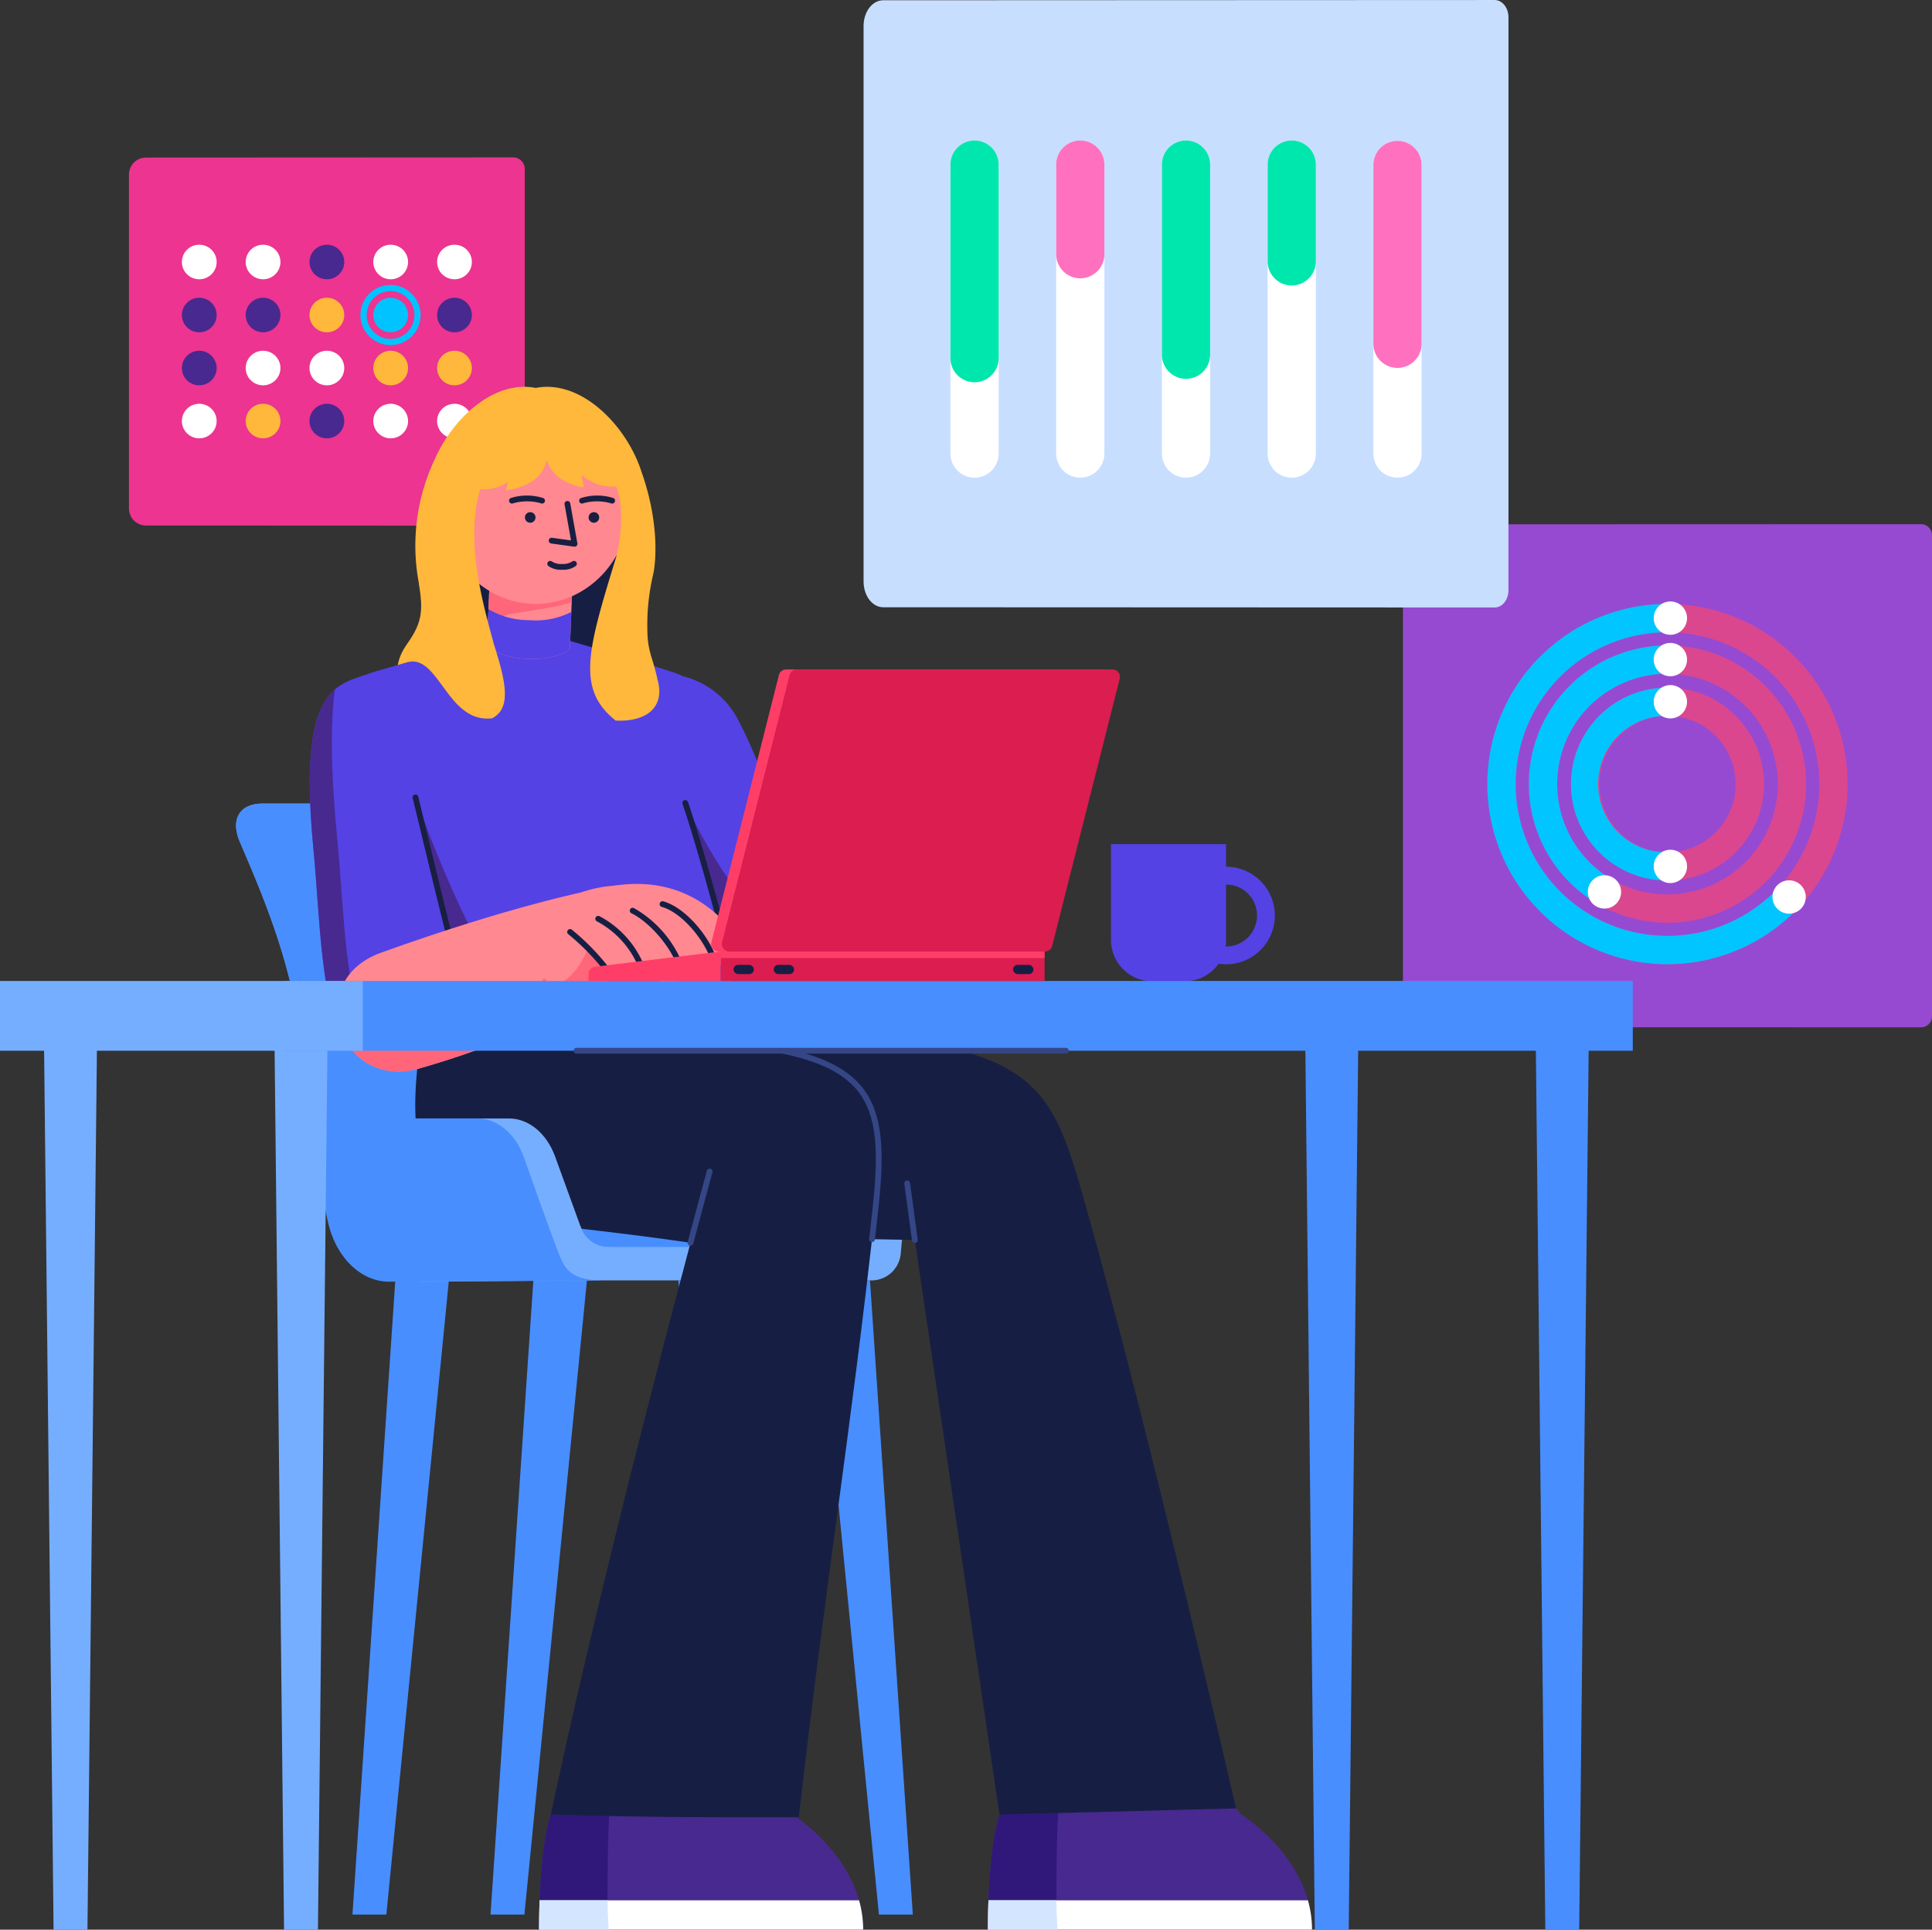 <svg xmlns="http://www.w3.org/2000/svg" width="353.041" height="352.559" viewBox="0 0 353.041 352.559">
    <rect x="0" y="0" width="353.041" height="352.559" fill="#333333" stroke="none"/>
    <defs>
        <style>
            .cls-2{fill:#da478f}.cls-3{fill:#00c5ff}.cls-4{fill:#fff}.cls-6{fill:#00e7ae}.cls-7{fill:#ff71bf}.cls-9{fill:#48298f}.cls-10{fill:#00c3ff}.cls-11{fill:#ffb83b}.cls-12{fill:#488eff}.cls-13{fill:#76aeff}.cls-14{fill:#30187a}.cls-15{fill:#d4e6ff}.cls-16{fill:#161f43}.cls-17{fill:#354686}.cls-18{fill:#5442e5}.cls-19{fill:#181f41}.cls-20{fill:#ff8891}.cls-21{fill:#ff6679}.cls-22{fill:#ff3e68}.cls-23{fill:#db1d4f}
        </style>
    </defs>
    <g id="img" transform="translate(-38.434 4.147)">
        <g id="그룹_4606" transform="translate(294.795 91.622)">
            <g id="그룹_4601">
                <path id="패스_252691" fill="#964ad1" d="M12491.7 395.445a2.941 2.941 0 0 1-2.864-3.012v-85.846a2.941 2.941 0 0 1 2.864-3.012l91.8-.03a2.015 2.015 0 0 1 2.016 2.015v87.9a2.015 2.015 0 0 1-2.016 2.014z" transform="translate(-12488.833 -303.545)"/>
            </g>
            <g id="그룹_4605" transform="translate(15.424 14.12)">
                <g id="그룹_4604">
                    <g id="그룹_4602" transform="translate(0 .448)">
                        <path id="패스_252692" d="M12568.893 413.909a32.916 32.916 0 1 0-32.917-32.917 33.027 33.027 0 0 0 32.917 32.917zm0-60.652a27.735 27.735 0 1 1-27.735 27.735 27.767 27.767 0 0 1 27.735-27.735z" class="cls-2" transform="translate(-12535.976 -348.076)"/>
                        <path id="패스_252693" d="M12584.486 421.92a25.335 25.335 0 1 0-25.336-25.335 25.362 25.362 0 0 0 25.336 25.335zm0-45.489a20.154 20.154 0 1 1-20.152 20.154 20.177 20.177 0 0 1 20.152-20.154z" class="cls-2" transform="translate(-12551.568 -363.669)"/>
                        <path id="패스_252694" d="M12600.327 430.059a17.633 17.633 0 1 0-17.633-17.633 17.653 17.653 0 0 0 17.633 17.633zm0-30.084a12.452 12.452 0 1 1-12.452 12.451 12.467 12.467 0 0 1 12.452-12.452z" class="cls-2" transform="translate(-12567.41 -379.509)"/>
                        <path id="패스_252695" d="M12593.644 413.909a33.025 33.025 0 0 0 24.128-10.526 2.591 2.591 0 0 0-3.8-3.525 27.735 27.735 0 1 1-20.33-46.6 2.591 2.591 0 1 0 0-5.181 32.916 32.916 0 1 0 0 65.833z" class="cls-3" transform="translate(-12560.726 -348.076)"/>
                        <path id="패스_252696" d="M12641.99 418.491a2.591 2.591 0 0 0 1.374-4.789 20.156 20.156 0 0 1 10.645-37.27 2.591 2.591 0 1 0 0-5.181 25.337 25.337 0 0 0-13.386 46.849 2.578 2.578 0 0 0 1.367.391z" class="cls-3" transform="translate(-12621.092 -363.669)"/>
                        <path id="패스_252697" d="M12646.307 430.059a2.591 2.591 0 1 0 0-5.181 12.452 12.452 0 1 1 0-24.9 2.591 2.591 0 1 0 0-5.181 17.633 17.633 0 0 0 0 35.266z" class="cls-3" transform="translate(-12613.39 -379.509)"/>
                    </g>
                    <g id="그룹_4603" transform="translate(18.358)">
                        <circle id="타원_509827" cx="3.045" cy="3.045" r="3.045" class="cls-4" transform="translate(12.046)"/>
                        <circle id="타원_509828" cx="3.045" cy="3.045" r="3.045" class="cls-4" transform="translate(12.046 7.576)"/>
                        <circle id="타원_509829" cx="3.045" cy="3.045" r="3.045" class="cls-4" transform="translate(12.046 15.278)"/>
                        <circle id="타원_509830" cx="3.045" cy="3.045" r="3.045" class="cls-4" transform="translate(12.046 45.363)"/>
                        <circle id="타원_509831" cx="3.045" cy="3.045" r="3.045" class="cls-4" transform="translate(33.743 50.948)"/>
                        <circle id="타원_509832" cx="3.045" cy="3.045" r="3.045" class="cls-4" transform="translate(0 50.02)"/>
                    </g>
                </g>
            </g>
        </g>
        <g id="그룹_4628" transform="translate(190.334)">
            <g id="그룹_4616">
                <path id="패스_252717" fill="#c7deff" d="M12698.708 143.6c-1.976 0-3.578-2.105-3.578-4.7V37.406c0-2.6 1.6-4.7 3.578-4.7l111.747-.048c1.392 0 2.519 1.408 2.519 3.145V140.5c0 1.737-1.127 3.145-2.519 3.145z" transform="translate(-12689.227 -36.802)"/>
            </g>
            <g id="그룹_4627" transform="translate(21.776 21.522)">
                <g id="그룹_4618">
                    <g id="그룹_4617">
                        <path id="패스_252718" d="M13002.337 160.042a4.4 4.4 0 0 0 4.406-4.406v-52.788a4.406 4.406 0 1 0-8.812 0v52.788a4.407 4.407 0 0 0 4.406 4.406z" class="cls-4" transform="translate(-12997.931 -98.441)"/>
                        <path id="패스_252719" d="M13002.337 142.613a4.405 4.405 0 0 0 4.406-4.407v-35.358a4.406 4.406 0 1 0-8.812 0v35.359a4.407 4.407 0 0 0 4.406 4.406z" class="cls-6" transform="translate(-12997.931 -98.441)"/>
                    </g>
                </g>
                <g id="그룹_4620" transform="translate(19.322)">
                    <g id="그룹_4619">
                        <path id="패스_252720" d="M12943.277 160.042a4.406 4.406 0 0 0 4.406-4.406v-52.788a4.406 4.406 0 1 0-8.812 0v52.788a4.406 4.406 0 0 0 4.406 4.406z" class="cls-4" transform="translate(-12938.871 -98.441)"/>
                        <path id="패스_252721" d="M12943.277 123.623a4.406 4.406 0 0 0 4.406-4.406v-16.369a4.406 4.406 0 1 0-8.812 0v16.369a4.406 4.406 0 0 0 4.406 4.406z" class="cls-7" transform="translate(-12938.871 -98.441)"/>
                    </g>
                </g>
                <g id="그룹_4622" transform="translate(38.643)">
                    <g id="그룹_4621">
                        <path id="패스_252722" d="M12884.219 160.042a4.406 4.406 0 0 0 4.406-4.406v-52.788a4.406 4.406 0 1 0-8.812 0v52.788a4.407 4.407 0 0 0 4.406 4.406z" class="cls-4" transform="translate(-12879.813 -98.441)"/>
                        <path id="패스_252723" d="M12884.219 141.985a4.406 4.406 0 0 0 4.406-4.407v-34.73a4.406 4.406 0 1 0-8.812 0v34.73a4.407 4.407 0 0 0 4.406 4.407z" class="cls-6" transform="translate(-12879.813 -98.441)"/>
                    </g>
                </g>
                <g id="그룹_4624" transform="translate(57.963)">
                    <g id="그룹_4623">
                        <path id="패스_252724" d="M12825.16 160.042a4.407 4.407 0 0 0 4.406-4.406v-52.788a4.407 4.407 0 0 0-8.814 0v52.788a4.407 4.407 0 0 0 4.408 4.406z" class="cls-4" transform="translate(-12820.752 -98.441)"/>
                        <path id="패스_252725" d="M12825.16 124.934a4.407 4.407 0 0 0 4.406-4.407v-17.679a4.407 4.407 0 0 0-8.814 0v17.679a4.407 4.407 0 0 0 4.408 4.407z" class="cls-6" transform="translate(-12820.752 -98.441)"/>
                    </g>
                </g>
                <g id="그룹_4626" transform="translate(77.285)">
                    <g id="그룹_4625">
                        <path id="패스_252726" d="M12766.1 160.042a4.406 4.406 0 0 0 4.407-4.406v-52.788a4.407 4.407 0 0 0-8.813 0v52.788a4.407 4.407 0 0 0 4.406 4.406z" class="cls-4" transform="translate(-12761.693 -98.441)"/>
                        <path id="패스_252727" d="M12766.1 139.992a4.406 4.406 0 0 0 4.407-4.406v-32.738a4.407 4.407 0 0 0-8.813 0v32.738a4.407 4.407 0 0 0 4.406 4.406z" class="cls-7" transform="translate(-12761.693 -98.441)"/>
                    </g>
                </g>
            </g>
        </g>
        <g id="그룹_4635" transform="translate(62 24.606)">
            <g id="그룹_4629">
                <path id="패스_252728" fill="#ec3490" d="M13415.443 398.265a3.112 3.112 0 0 1-3.041-3.178v-60.871a3.112 3.112 0 0 1 3.041-3.178l67.149-.032a2.132 2.132 0 0 1 2.139 2.125v63.04a2.132 2.132 0 0 1-2.139 2.125z" transform="translate(-13412.402 -331.006)"/>
            </g>
            <g id="그룹_4634" transform="translate(9.668 15.957)">
                <g id="그룹_4630">
                    <ellipse id="타원_509841" cx="3.177" cy="3.158" class="cls-4" rx="3.177" ry="3.158" transform="translate(46.639)"/>
                    <ellipse id="타원_509842" cx="3.177" cy="3.158" class="cls-4" rx="3.177" ry="3.158" transform="translate(34.98)"/>
                    <ellipse id="타원_509843" cx="3.177" cy="3.158" class="cls-9" rx="3.177" ry="3.158" transform="translate(23.32)"/>
                    <ellipse id="타원_509844" cx="3.177" cy="3.158" class="cls-4" rx="3.177" ry="3.158" transform="translate(11.66)"/>
                    <ellipse id="타원_509845" cx="3.177" cy="3.158" class="cls-4" rx="3.177" ry="3.158"/>
                </g>
                <g id="그룹_4631" transform="translate(0 7.344)">
                    <ellipse id="타원_509846" cx="3.177" cy="3.158" class="cls-9" rx="3.177" ry="3.158" transform="translate(46.639 2.343)"/>
                    <ellipse id="타원_509847" cx="3.177" cy="3.158" class="cls-10" rx="3.177" ry="3.158" transform="translate(34.98 2.343)"/>
                    <path id="패스_252729" d="M13475.92 413.231a5.5 5.5 0 1 0-5.535-5.5 5.524 5.524 0 0 0 5.535 5.5zm0-9.863a4.361 4.361 0 1 1-4.387 4.361 4.381 4.381 0 0 1 4.387-4.36z" class="cls-10" transform="translate(-13437.763 -402.228)"/>
                    <ellipse id="타원_509848" cx="3.177" cy="3.158" class="cls-11" rx="3.177" ry="3.158" transform="translate(23.32 2.343)"/>
                    <ellipse id="타원_509849" cx="3.177" cy="3.158" class="cls-9" rx="3.177" ry="3.158" transform="translate(11.66 2.343)"/>
                    <ellipse id="타원_509850" cx="3.177" cy="3.158" class="cls-9" rx="3.177" ry="3.158" transform="translate(0 2.343)"/>
                </g>
                <g id="그룹_4632" transform="translate(0 19.374)">
                    <ellipse id="타원_509851" cx="3.177" cy="3.158" class="cls-11" rx="3.177" ry="3.158" transform="translate(46.639)"/>
                    <ellipse id="타원_509852" cx="3.177" cy="3.158" class="cls-11" rx="3.177" ry="3.158" transform="translate(34.98)"/>
                    <ellipse id="타원_509853" cx="3.177" cy="3.158" class="cls-4" rx="3.177" ry="3.158" transform="translate(23.32)"/>
                    <ellipse id="타원_509854" cx="3.177" cy="3.158" class="cls-4" rx="3.177" ry="3.158" transform="translate(11.66)"/>
                    <ellipse id="타원_509855" cx="3.177" cy="3.158" class="cls-9" rx="3.177" ry="3.158"/>
                </g>
                <g id="그룹_4633" transform="translate(0 29.061)">
                    <ellipse id="타원_509856" cx="3.177" cy="3.158" class="cls-4" rx="3.177" ry="3.158" transform="translate(46.639)"/>
                    <ellipse id="타원_509857" cx="3.177" cy="3.158" class="cls-4" rx="3.177" ry="3.158" transform="translate(34.98)"/>
                    <ellipse id="타원_509858" cx="3.177" cy="3.158" class="cls-9" rx="3.177" ry="3.158" transform="translate(23.32)"/>
                    <ellipse id="타원_509859" cx="3.177" cy="3.158" class="cls-11" rx="3.177" ry="3.158" transform="translate(11.66)"/>
                    <ellipse id="타원_509860" cx="3.177" cy="3.158" class="cls-4" rx="3.177" ry="3.158"/>
                </g>
            </g>
        </g>
        <g id="그룹_4665" transform="translate(38.434 66.529)">
            <g id="그룹_4636" transform="translate(238.466 114.673)">
                <path id="패스_252730" d="M12656.3 756.11h6.194l1.8-167.21h-9.79z" class="cls-12" transform="translate(-12612.387 -588.9)"/>
                <path id="패스_252731" d="M12776.357 756.11h6.194l1.8-167.21h-9.791z" class="cls-12" transform="translate(-12774.56 -588.9)"/>
            </g>
            <g id="그룹_4656" transform="translate(43.144)">
                <g id="그룹_4637" transform="translate(21.263 163.257)">
                    <path id="패스_252732" d="M13176.455 843.241h6.194l11.426-115.866h-9.79z" class="cls-12" transform="translate(-13151.229 -727.375)"/>
                    <path id="패스_252733" d="M13248.355 843.241h6.193l11.426-115.866h-9.79z" class="cls-12" transform="translate(-13248.355 -727.375)"/>
                </g>
                <g id="그룹_4638" transform="translate(80.811 163.257)">
                    <path id="패스_252734" d="M13096.244 843.241h-6.192l-11.429-115.866h9.792z" class="cls-12" transform="translate(-13078.623 -727.375)"/>
                    <path id="패스_252735" d="M13024.343 843.241h-6.194l-11.427-115.866h9.791z" class="cls-12" transform="translate(-12981.495 -727.375)"/>
                </g>
                <path id="패스_252736" d="M13076.968 566.191h49.587a5.355 5.355 0 0 0 5.332-4.859l.908-9.815-21.43 3.358-43.263-67.128a11.466 11.466 0 0 0-11.122-8.67h-41.668c-4.359 0-5.9 2.98-4.185 6.988 5.951 13.879 12.139 28.522 12.139 50.54 10.151 15.595 53.702 29.586 53.702 29.586z" class="cls-13" transform="translate(-13010.441 -402.935)"/>
                <path id="패스_252737" d="M13118.284 479.077h41.667a11.47 11.47 0 0 1 11.123 8.67l28.564 44.324q-7.125 2.188-14.271 4.306c-10.594 3.133-21.229 6.1-31.972 8.686-4.546 1.094-9.109 2.073-13.625 3.284-5.888-3.653-10.867-7.642-13.535-11.741 0-22.018-6.187-36.662-12.138-50.54-1.717-4.009-.175-6.989 4.187-6.989z" class="cls-12" transform="translate(-13113.41 -402.935)"/>
                <path id="패스_252738" d="M13137.7 696.5h-27.842l-4.206-7.289h31.7z" class="cls-12" transform="translate(-13048.753 -539.346)"/>
                <g id="그룹_4642" transform="translate(32.734 101.489)">
                    <g id="그룹_4640" transform="translate(104.651 132.969)">
                        <path id="패스_252739" d="M12824.186 930.317l20.814 26.291s13.027 8.061 13.027 21.134h-59.219c0-15.624 2.15-21.134 2.15-21.134z" class="cls-9" transform="translate(-12798.806 -930.317)"/>
                        <path id="패스_252740" d="M12934.823 996.949c2.865.258 8.431 1.446 8.431 1.446s-.643-1.751-.643 17.44L12930.1 1021c0-15.624 2.151-21.134 2.151-21.134z" class="cls-14" transform="translate(-12930.098 -973.572)"/>
                        <g id="그룹_4639" transform="translate(0 42.063)">
                            <path id="패스_252741" d="M12798.9 1050.207h58.378a19.8 19.8 0 0 1 .75 5.362h-59.219c-.002-1.941.031-3.725.091-5.362z" class="cls-4" transform="translate(-12798.807 -1050.207)"/>
                        </g>
                        <path id="패스_252742" d="M12943.852 1050.407c.01 1.724.09 3.444.206 5.162h-12.721c0-1.941.033-3.725.091-5.363h12.424z" class="cls-15" transform="translate(-12931.336 -1008.144)"/>
                    </g>
                    <g id="그룹_4641">
                        <path id="패스_252743" d="M13056.795 555.993l46.08-4.673 6.363 16.5 18.694 7.313-12.02 31.08h-12.233c-25.768-3.777-39.434-3.57-44.748-8.578-8.073-7.61-6.025-22.453-2.136-41.642z" class="cls-16" transform="translate(-13053.378 -551.32)"/>
                        <path id="패스_252744" d="M12865.967 636.082l7.83.148 15.469 104.965 43.232-1.115s-15.738-68.52-27.311-109.527c-7.1-25.153-8.875-32.212-66.82-32.212" class="cls-16" transform="translate(-12782.506 -581.844)"/>
                        <path id="패스_252745" d="M13006.105 686.7a.556.556 0 0 0 .072 0 .524.524 0 0 0 .448-.592l-1.4-10.372a.527.527 0 0 0-1.044.141l1.4 10.372a.53.53 0 0 0 .524.451z" class="cls-17" transform="translate(-12914.811 -631.785)"/>
                    </g>
                </g>
                <g id="그룹_4645" transform="translate(55.364 118.029)">
                    <g id="그룹_4644" transform="translate(0 116.429)">
                        <path id="패스_252746" d="M13057.966 930.317l20.813 26.291s13.027 8.061 13.027 21.134h-59.221c0-15.624 2.151-21.134 2.151-21.134z" class="cls-9" transform="translate(-13032.585 -930.317)"/>
                        <path id="패스_252747" d="M13168.6 996.949c2.868.258 8.433 1.446 8.433 1.446s-.643-1.751-.643 17.44l-12.51 5.165c0-15.624 2.15-21.134 2.15-21.134z" class="cls-14" transform="translate(-13163.88 -973.572)"/>
                        <g id="그룹_4643" transform="translate(.001 42.063)">
                            <path id="패스_252748" d="M13032.679 1050.207h58.377a19.794 19.794 0 0 1 .751 5.362h-59.221c0-1.941.032-3.725.093-5.362z" class="cls-4" transform="translate(-13032.586 -1050.207)"/>
                        </g>
                        <path id="패스_252749" d="M13177.633 1050.407c.011 1.724.09 3.444.207 5.162h-12.723c0-1.941.034-3.725.093-5.363h12.423c0 .068-.002.134 0 .201z" class="cls-15" transform="translate(-13165.116 -1008.144)"/>
                    </g>
                    <path id="패스_252750" d="M13053.491 624.767c-9.271 34.068-21.726 82.94-29.029 117.482 19.243.587 28.665.5 45.311.5 4.65-40.992 9.494-70.136 14-111.143 2.767-25.153-2.241-30.372-49.74-31.642" class="cls-16" transform="translate(-13022.316 -599.439)"/>
                    <path id="패스_252751" d="M13072.632 636.69a.525.525 0 0 0 .522-.467q.311-2.731.62-5.532c1.139-10.371.987-17.784-3.287-22.685-5.532-6.343-17.383-8.75-46.965-9.542a.53.53 0 0 0-.539.512.524.524 0 0 0 .511.54c29.236.782 40.894 3.1 46.2 9.181 4.021 4.611 4.143 11.79 3.032 21.878q-.306 2.8-.617 5.528a.526.526 0 0 0 .463.582.541.541 0 0 0 .06.005z" class="cls-17" transform="translate(-13011.789 -598.465)"/>
                    <path id="패스_252752" d="M13111.546 683.23a.528.528 0 0 0 .508-.391c1.188-4.463 2.366-8.843 3.5-13.018a.526.526 0 0 0-1.015-.277c-1.138 4.177-2.316 8.558-3.507 13.024a.527.527 0 0 0 .511.662z" class="cls-17" transform="translate(-13083.873 -644.355)"/>
                </g>
                <g id="그룹_4649" transform="translate(21.39)">
                    <path id="패스_252753" d="M13163.718 365.762l7.428 1.816 7.426-1.816c4.658-1.138 7.9-10.31 7.9-14.74l1.269-12.1h-31.921v12.1c-.001 4.431 3.241 13.602 7.898 14.74z" class="cls-16" transform="translate(-13137.781 -311.952)"/>
                    <path id="패스_252754" d="M13069.217 412.6a15.561 15.561 0 0 1 10.208 7.89c6.088 11.569 8.4 23.093 15.629 43.5l-24.9 7.618-16.781-46.816z" class="cls-18" transform="translate(-13009.152 -359.78)"/>
                    <g id="그룹_4646" transform="translate(49.301 76.03)">
                        <path id="패스_252755" d="M13076.958 478.756l-11.386 3.147 11.7 32.651 20.619-6.309c-13.727-12.778-20.933-29.489-20.933-29.489z" class="cls-9" transform="translate(-13065.572 -478.756)"/>
                    </g>
                    <path id="패스_252756" d="M13236.135 353.128l-1.98 3.987c.721 4.684.751 6.953-2.11 10.957-3.228 4.518-2.281 8.846 3.8 12.4l10.15-6.325z" class="cls-11" transform="translate(-13222.14 -321.174)"/>
                    <path id="패스_252757" d="M13131.781 391.769s23.748 6.876 23.572 7.308.627 23.211.627 23.211c2.6 7.513 7.534 25.71 9.329 33.422a406.04 406.04 0 0 0-63.06 5.235c-1.211-10.718-2.172-24.74-2.554-34.892l-1.054-27.573 22.988-6.711z" class="cls-18" transform="translate(-13095.29 -346.258)"/>
                    <g id="그룹_4647" transform="translate(0 75.012)">
                        <path id="패스_252758" d="M13225.633 475.854l-11.388 3.146 11.7 32.651 17.76 1.3c-9.133-11.268-18.072-37.097-18.072-37.097z" class="cls-9" transform="translate(-13214.245 -475.854)"/>
                    </g>
                    <path id="패스_252759" d="M13107 511.73a.533.533 0 0 0 .12-.014.528.528 0 0 0 .394-.632c-1.816-7.8-6.727-25.9-9.347-33.475a.527.527 0 0 0-1 .344c2.612 7.551 7.506 25.594 9.316 33.37a.527.527 0 0 0 .517.407z" class="cls-19" transform="translate(-13036.979 -401.751)"/>
                    <path id="패스_252760" d="M13183.9 373.24s2.1 2.185 7.483 2.4 7.651-1.8 7.651-1.8l.507-12.786-15.135-.6z" class="cls-20" transform="translate(-13159.438 -325.93)"/>
                    <path id="패스_252761" d="M13199.545 361.054l-.163 4.1c-.8.818-10.1 2.057-11.477 2.338-3.916.8-4 5.745-4 5.745l.507-12.786z" class="cls-21" transform="translate(-13159.438 -325.93)"/>
                    <path id="패스_252762" d="M13192.269 379.846a14.333 14.333 0 0 0 7.717-1.5l-.268 6.78s-2.264 2.013-7.653 1.8-7.483-2.4-7.483-2.4l.265-6.685a14.571 14.571 0 0 0 7.422 2.005z" class="cls-18" transform="translate(-13160.117 -337.217)"/>
                    <ellipse id="타원_509861" cx="17.231" cy="18.292" class="cls-20" rx="17.231" ry="18.292" transform="translate(16.133 3.072)"/>
                    <path id="패스_252763" d="M13167.85 320.131a.526.526 0 0 0 .191-1.016 9.826 9.826 0 0 0-5.932.019.526.526 0 0 0 .47.942 9.142 9.142 0 0 1 5.077.019.536.536 0 0 0 .194.036z" class="cls-19" transform="translate(-13120.521 -298.804)"/>
                    <path id="패스_252764" d="M13198.847 320.131a.517.517 0 0 0 .19-.036 9.148 9.148 0 0 1 5.079-.019.526.526 0 0 0 .47-.942 9.826 9.826 0 0 0-5.932-.019.526.526 0 0 0 .192 1.016z" class="cls-19" transform="translate(-13169.829 -298.804)"/>
                    <g id="그룹_4648" transform="translate(31.385 20.838)">
                        <circle id="타원_509862" cx=".969" cy=".969" r=".969" class="cls-19" transform="translate(11.637 2.057)"/>
                        <path id="패스_252765" d="M13184.423 354.31a3.829 3.829 0 0 0 2.521-.694.526.526 0 1 0-.7-.786 3.1 3.1 0 0 1-1.822.427 3.051 3.051 0 0 1-1.827-.434.532.532 0 0 0-.738.061.521.521 0 0 0 .047.731 3.822 3.822 0 0 0 2.519.695z" class="cls-19" transform="translate(-13177.636 -341.732)"/>
                        <path id="패스_252766" d="M13186.122 329.813a.527.527 0 0 0 .378-.161.533.533 0 0 0 .14-.457l-1.308-7.314a.527.527 0 0 0-1.037.185l1.18 6.6-3.466-.482a.526.526 0 0 0-.146 1.043l4.186.581a.539.539 0 0 0 .073.005z" class="cls-19" transform="translate(-13177.052 -321.445)"/>
                        <circle id="타원_509863" cx=".969" cy=".969" r=".969" class="cls-19" transform="translate(0 2.057)"/>
                    </g>
                    <path id="패스_252767" d="M13138.8 312.349c1.988-1.26 2.638-2.218 2.857-3.258.064-.384.119-.786.161-1.214a28.617 28.617 0 0 0-.949-9.885 36.855 36.855 0 0 1 2.843-22.593c3.255-7.528 10.831-14.637 18.506-13.148 7.528-1.461 14.964 5.356 18.313 12.725l.015.031a22.852 22.852 0 0 1 .96 2.477c3.152 8.837 2.761 15.954 2.2 18.68a40.6 40.6 0 0 0-1.035 11.861 17.276 17.276 0 0 0 .371 2.256l.266 1.015a42.649 42.649 0 0 1 1.18 4.331c1.357 4.931-1.979 7.668-7.666 7.405-7.216-5.763-5.153-12.817.083-29.865 1.348-5.385 1.073-10.467 0-12.9a8.59 8.59 0 0 1-6.329-2.132l.425 2.309c-4.078-.74-5.892-2.6-6.8-4.994-.607 2.595-2.421 4.694-7.5 5.563l.478-1.623a7.654 7.654 0 0 1-5.1 1.349c-3.048 9.944 1.051 22.767 2.436 28.176 2.258 7.05 3.3 11.836-.272 13.692-8.191.991-9.7-11.743-15.443-10.251" class="cls-11" transform="translate(-13128.85 -262.052)"/>
                </g>
                <path id="패스_252768" d="M13239.522 443.324c-2.98-30.491 4.326-30.089 10.595-32.427 4.2 1.868 7.61 23.391 17.48 60.794 0 0-17.372 12.575-22.069 6.731s-4.842-23.189-6.006-35.098z" class="cls-18" transform="translate(-13225.374 -358.675)"/>
                <path id="패스_252769" d="M13280.93 419.656c-.838 6.152-.765 15.141.522 28.319 1.163 11.909 1.31 29.254 6.006 35.1 1.009 1.256 2.6 1.66 4.487 1.522-3.69 1.315-7.17 1.678-8.909-.486-4.7-5.844-4.843-23.189-6.007-35.1-1.897-19.423.378-26.311 3.901-29.355z" class="cls-9" transform="translate(-13262.881 -364.361)"/>
                <path id="패스_252770" d="M13247.307 513.411a.533.533 0 0 0 .135-.018.526.526 0 0 0 .374-.643c-3.175-12.032-5.717-22.573-7.763-31.042q-.889-3.694-1.682-6.953a.526.526 0 1 0-1.022.25q.794 3.255 1.683 6.95c2.044 8.474 4.589 19.02 7.767 31.063a.527.527 0 0 0 .508.393z" class="cls-19" transform="translate(-13205.083 -399.869)"/>
                <path id="패스_252771" d="M13184.228 557.035c29.588-8.438 33.206-17.417 33.206-17.417l-2.347-15.023s-14.121 2.74-37.8 11.269c-14.587 5.254-7.433 25.27 6.941 21.171z" class="cls-20" transform="translate(-13150.804 -432.482)"/>
                <path id="패스_252772" d="M13184.223 577.827c19.364-5.089 21.7-8.51 23.848-11.271l9.358.3s-3.617 8.979-33.206 17.417c-10.258 2.926-16.837-6.43-14.464-13.938 1.611 5.347 7.041 9.443 14.464 7.492z" class="cls-21" transform="translate(-13150.8 -459.722)"/>
                <g id="그룹_4652" transform="translate(53.344 90.82)">
                    <g id="그룹_4650" transform="translate(0 .295)">
                        <path id="패스_252773" d="M13158.326 527.056c-2.083-2.835-5.336-5.6-10.632-5.28-8.691.534-16.56 6.417-15.685 11.243 1.592 8.763 10.022 10.192 19.559 3.146" class="cls-20" transform="translate(-13131.943 -521.751)"/>
                    </g>
                    <path id="패스_252774" d="M13167.472 557.969a34.709 34.709 0 0 1-3.716-1.7c-1.108-.609-2.165-1.308-3.3-1.87l-.179-.085c-1.405 3.469-3.454 5.822-5.868 6.856 3.433 1.388 8.209.427 13.387-3.072-.106-.044-.217-.085-.324-.129z" class="cls-21" transform="translate(-13149.298 -542.594)"/>
                    <g id="그룹_4651" transform="translate(7.158)">
                        <path id="패스_252775" d="M13101.062 521.232c17.807-2.715 24.295 12.7 24.295 12.7a7.4 7.4 0 0 1-5.858 1.765c.142 2.638-2.648 3.645-5.942 1.536.144 2.331-3.321 2.136-6.943.466-.562 1.08-4 1.327-7.236-.807a57.256 57.256 0 0 0-6.381-7.205" class="cls-20" transform="translate(-13092.467 -520.911)"/>
                        <path id="패스_252776" d="M13170.6 553.234a.527.527 0 0 0 .423-.839 42.76 42.76 0 0 0-7.485-7.866.526.526 0 1 0-.643.833 41.661 41.661 0 0 1 7.281 7.658.527.527 0 0 0 .424.214z" class="cls-16" transform="translate(-13162.69 -536.172)"/>
                        <path id="패스_252777" d="M13118.309 541.995a.55.55 0 0 0 .117-.013.529.529 0 0 0 .4-.629c-.945-4.173-5.615-10.195-10-11.413a.526.526 0 1 0-.281 1.014c3.936 1.094 8.375 6.76 9.252 10.631a.525.525 0 0 0 .512.41z" class="cls-16" transform="translate(-13091.268 -526.759)"/>
                        <path id="패스_252778" d="M13134.757 545.76a.528.528 0 0 0 .512-.656 20.49 20.49 0 0 0-9.418-11.7.526.526 0 1 0-.456.948c3.266 1.571 7.7 6.478 8.854 11.008a.524.524 0 0 0 .508.4z" class="cls-16" transform="translate(-13113.656 -528.989)"/>
                        <path id="패스_252779" d="M13153.944 549.013a.508.508 0 0 0 .128-.016.527.527 0 0 0 .383-.64 17.707 17.707 0 0 0-8.746-10.759.527.527 0 0 0-.516.918 16.654 16.654 0 0 1 8.24 10.1.529.529 0 0 0 .511.397z" class="cls-16" transform="translate(-13139.804 -531.7)"/>
                    </g>
                </g>
                <path id="패스_252780" d="M13163.59 701.424a7.244 7.244 0 0 1 2.673-2.331 5.4 5.4 0 0 0 5.169 3.823l.539 3.018h-6.175z" class="cls-13" transform="translate(-13103.348 -545.759)"/>
                <path id="패스_252781" d="M13209.286 650.009l8.229 22.624-32.738.238c-5.286.038-9.937-4.564-11.325-11.215l-3.883-18.609h31.273c3.612 0 6.898 2.71 8.444 6.962z" class="cls-13" transform="translate(-13150.992 -509.376)"/>
                <path id="패스_252782" d="M13207.69 650.009s5.66 16.029 6.654 18.29 2 4.334 7.89 4.334c-5.725 0-39.055.238-39.055.238-5.288.038-9.934-4.564-11.321-11.215l-3.885-18.609h31.274c3.61 0 6.898 2.71 8.443 6.962z" class="cls-12" transform="translate(-13155.149 -509.376)"/>
                <g id="그룹_4655" transform="translate(104.894 90.931)">
                    <g id="그룹_4653" transform="translate(.041)">
                        <path id="패스_252783" d="M13002.391 535.1c3.431-3.2-3-11.861-5.352-13.028s-7.328-.974-11.082-.336c-3.55.6-7.766 1.89-10.452 4.688a7.694 7.694 0 0 0-2.419 3.97c-2.668 7.575 10.345 7.977 14.413 7.481s12.709-.74 14.892-2.775z" class="cls-20" transform="translate(-12972.729 -521.227)"/>
                        <path id="패스_252784" d="M12979.567 550.071c4.067-.5 15.541 1.511 17.725-.522a4.047 4.047 0 0 0 .316-.333q2.372 1.2 4.7 2.474a5.2 5.2 0 0 1-1.114 1.581c-2.182 2.034-10.823 2.279-14.892 2.775-3.489.425-11.978.535-13.94-4.526 3.038 1.253 4.983-1.178 7.205-1.449z" class="cls-21" transform="translate(-12971.532 -539.396)"/>
                        <path id="패스_252785" d="M12950.337 523.639c3.175 1.261 11.859 7.835 14.193 10.531a5.591 5.591 0 0 1-.9 1.449 3.635 3.635 0 0 1-1.232.98 5.49 5.49 0 0 1-3.822-.26 20.893 20.893 0 0 1-3.882-2.442c-1.456-1-2.772-2.117-4.072-3.214" class="cls-20" transform="translate(-12926.024 -522.793)"/>
                        <path id="패스_252786" d="M12962.562 529.262c2.854 1.88 8.668 5.709 11.373 8.031a5.59 5.59 0 0 1-.679 1.567 3.651 3.651 0 0 1-1.076 1.151 5.49 5.49 0 0 1-3.818.306 20.878 20.878 0 0 1-4.2-1.843c-1.589-.78-3.055-1.686-4.5-2.579" class="cls-20" transform="translate(-12938.698 -526.443)"/>
                        <path id="패스_252787" d="M12977.529 532.916c2.852 1.881 8.666 5.709 11.373 8.032a4.58 4.58 0 0 1-.5 1.259 3.357 3.357 0 0 1-.178.307 3.623 3.623 0 0 1-1.074 1.151 5.487 5.487 0 0 1-3.817.306 20.882 20.882 0 0 1-4.2-1.843c-1.587-.78-3.055-1.686-4.5-2.579" class="cls-20" transform="translate(-12958.918 -528.815)"/>
                        <path id="패스_252788" d="M12999.4 532.745c2.852 1.88 8.665 5.709 11.372 8.031a5.566 5.566 0 0 1-.681 1.567 3.625 3.625 0 0 1-1.074 1.151 5.489 5.489 0 0 1-3.817.307 20.981 20.981 0 0 1-4.2-1.843c-1.586-.78-3.054-1.686-4.5-2.579" class="cls-20" transform="translate(-12988.467 -528.704)"/>
                    </g>
                    <path id="패스_252789" d="M13024.341 548.346c-.425 3.654 3.688 5.811 6.542 6.376s5.411-.233 5.953-2.961-2.159-3.48-4.818-4.656c-2.764-1.221-7.407-1.559-7.677 1.241z" class="cls-20" transform="translate(-13024.311 -537.437)"/>
                    <g id="그룹_4654" transform="translate(4.883 2.955)">
                        <path id="패스_252790" d="M12966.279 541.031a.533.533 0 0 0 .141-.019 3.729 3.729 0 0 0 2.693-3.453.527.527 0 0 0-.183-.413 116.864 116.864 0 0 0-9.955-7.409.526.526 0 1 0-.58.878 117.15 117.15 0 0 1 9.641 7.152 2.623 2.623 0 0 1-1.9 2.23.527.527 0 0 0 .139 1.034z" class="cls-16" transform="translate(-12938.192 -529.65)"/>
                        <path id="패스_252791" d="M12983.732 543.053a.53.53 0 0 0 .357-.139 4.69 4.69 0 0 0 1.432-2.65.531.531 0 0 0-.182-.461 120.577 120.577 0 0 0-10.117-7.11c-.469-.307-.9-.589-1.277-.838a.526.526 0 1 0-.58.879c.379.25.811.533 1.28.84 2.96 1.94 7.386 4.839 9.771 6.828a3.7 3.7 0 0 1-1.043 1.739.527.527 0 0 0 .358.913z" class="cls-16" transform="translate(-12959.854 -531.024)"/>
                        <path id="패스_252792" d="M13005.1 543.342a.523.523 0 0 0 .412-.2 4.627 4.627 0 0 0 .928-2.092.534.534 0 0 0-.182-.463 121.714 121.714 0 0 0-10.316-7.556.527.527 0 0 0-.581.879c3.026 2 7.375 5.082 9.976 7.275a3.64 3.64 0 0 1-.648 1.3.526.526 0 0 0 .412.854z" class="cls-16" transform="translate(-12988.493 -531.789)"/>
                        <path id="패스_252793" d="M13030.554 549.032a.526.526 0 0 0 .524-.521c.021-1.853-2.823-3.345-7.461-5.626a.526.526 0 1 0-.465.945c3.229 1.588 6.887 3.387 6.873 4.67a.526.526 0 0 0 .521.532z" class="cls-16" transform="translate(-13022.858 -538.207)"/>
                    </g>
                </g>
            </g>
            <g id="그룹_4657" transform="translate(203.017 83.551)">
                <path id="사각형_757" d="M0 0h21.028v17.517a7.539 7.539 0 0 1-7.539 7.539h-5.95A7.539 7.539 0 0 1 0 17.517V0z" class="cls-18"/>
                <path id="패스_252794" d="M12835.989 520.876a8.911 8.911 0 1 1-8.911-8.911 8.91 8.91 0 0 1 8.911 8.911zm-3.253 0a5.658 5.658 0 1 0-5.658 5.659 5.658 5.658 0 0 0 5.658-5.659z" class="cls-18" transform="translate(-12806.05 -507.835)"/>
            </g>
            <g id="그룹_4661" transform="translate(0 108.553)">
                <g id="그룹_4658" transform="translate(7.988 6.12)">
                    <path id="패스_252795" d="M13313.229 756.11h6.193l1.8-167.21h-9.79z" class="cls-13" transform="translate(-13269.311 -588.9)"/>
                    <path id="패스_252796" d="M13433.282 756.11h6.192l1.8-167.21h-9.793z" class="cls-13" transform="translate(-13431.481 -588.9)"/>
                </g>
                <g id="그룹_4660">
                    <g id="그룹_4659">
                        <path id="사각형_758" d="M0 0H246.454V12.743H0z" class="cls-12" transform="translate(51.91)"/>
                        <path id="패스_252797" d="M12926.031 607.327h89.435a.526.526 0 0 0 0-1.053h-89.435a.526.526 0 1 0 0 1.053z" class="cls-17" transform="translate(-12820.692 -594.058)"/>
                        <path id="사각형_759" d="M0 0H66.293V12.743H0z" class="cls-13"/>
                    </g>
                </g>
            </g>
            <g id="그룹_4664" transform="translate(107.531 51.636)">
                <path id="패스_252798" d="M12918.136 409.227h57.689a1.357 1.357 0 0 1 1.315 1.688l-12.341 48.821a1.355 1.355 0 0 1-1.312 1.023h-57.687a1.354 1.354 0 0 1-1.313-1.688l12.338-48.821a1.356 1.356 0 0 1 1.311-1.023z" class="cls-22" transform="translate(-12882.025 -409.227)"/>
                <g id="그룹_4663">
                    <g id="그룹_4662" transform="translate(0 51.532)">
                        <path id="사각형_760" d="M0 0H59.214V5.385H0z" class="cls-23" transform="translate(24.133)"/>
                        <path id="사각형_761" d="M0 0H59.214V1.204H0z" class="cls-22" transform="translate(24.133)"/>
                        <path id="패스_252799" d="M13131.011 556.106l-22.928 2.776a1.371 1.371 0 0 0-1.206 1.36v1.249h24.134z" class="cls-22" transform="translate(-13106.877 -556.106)"/>
                    </g>
                    <path id="패스_252800" d="M12912.54 409.227h57.689a1.357 1.357 0 0 1 1.315 1.688l-12.339 48.821a1.359 1.359 0 0 1-1.315 1.023h-57.69a1.357 1.357 0 0 1-1.315-1.688l12.339-48.821a1.359 1.359 0 0 1 1.316-1.023z" class="cls-23" transform="translate(-12874.465 -409.227)"/>
                    <rect id="사각형_762" width="3.723" height="1.69" class="cls-16" rx=".845" transform="translate(26.506 53.969)"/>
                    <rect id="사각형_763" width="3.723" height="1.69" class="cls-16" rx=".845" transform="translate(33.846 53.969)"/>
                    <rect id="사각형_764" width="3.723" height="1.69" class="cls-16" rx=".845" transform="translate(77.589 53.969)"/>
                </g>
            </g>
        </g>
    </g>
</svg>
